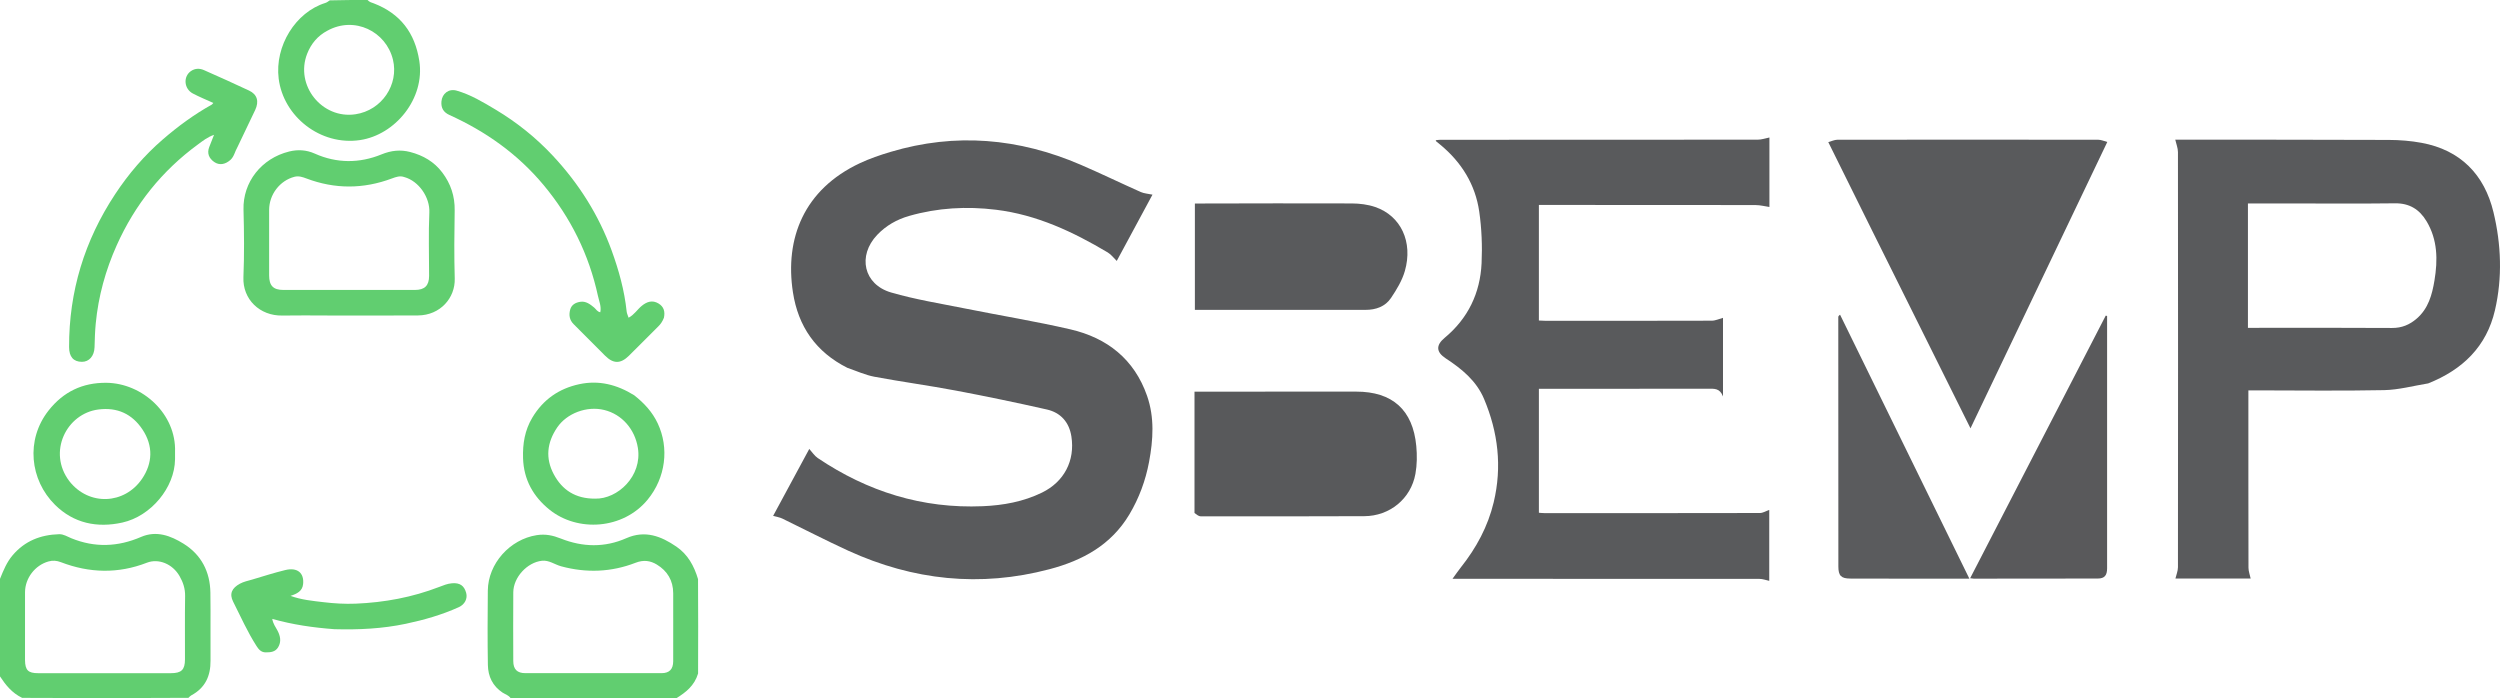 <svg xmlns="http://www.w3.org/2000/svg" id="Layer_2" data-name="Layer 2" viewBox="0 0 1833.24 512"><defs><style>      .cls-1 {        fill: #595a5c;      }      .cls-2 {        fill: #59595b;      }      .cls-3 {        fill: #61ce70;      }      .cls-4 {        fill: #58595b;      }      .cls-5 {        fill: #5a5b5d;      }    </style></defs><g id="Layer_1-2" data-name="Layer 1"><g><path class="cls-3" d="M374.47,512c-1.58-2.31-4.07-2.88-5.95-4.12-7.32-4.84-10.62-11.94-10.76-20.26-.31-18.16-.22-36.33-.05-54.49.19-19.93,16.27-37.63,35.82-40.7,6.46-1.02,11.9.17,17.79,2.51,15.9,6.31,32.1,6.72,47.94-.28,13.79-6.08,25.54-1.49,36.78,6.22,8.29,5.69,12.91,14,15.82,23.79.14,23.02.14,45.7.04,69.2-2.69,9.02-9.03,13.82-15.9,18.13h-121.53M493.66,453.5c0-6.16.01-12.32,0-18.48-.02-9.28-4.27-16.34-12.01-21.03-4.73-2.87-9.67-3.61-15.55-1.33-17.79,6.91-36.08,7.63-54.63,2.6-4.72-1.28-8.89-4.63-14.06-4.06-10.86,1.18-20.94,12.18-21.02,23.11-.12,16.82-.07,33.63-.01,50.45.02,6.04,2.82,8.85,8.87,8.86,33.3.04,66.6.04,99.91,0,5.68,0,8.46-2.91,8.49-8.65.05-10.16.02-20.31.02-31.47Z"></path><path class="cls-3" d="M0,424.47c2.56-6.35,4.97-12.23,9.23-17.26,9-10.62,20.64-15.09,34.15-15.48,3.23-.09,6.01,1.78,8.9,2.96,17.21,7.02,34.17,6.39,51.15-.95,11.26-4.87,21.7-.91,31.11,4.92,13.06,8.08,19.5,20.56,19.74,35.87.26,16.64-.05,33.28.1,49.92.1,11.23-3.89,20-14.09,25.44-.71.38-1.29,1.02-2.11,1.83-40.53.28-80.89.28-121.93.03-7.6-3.69-12.13-9.51-16.25-15.75v-71.53M18.35,484.19c.12,7.27,2.3,9.45,9.57,9.45,32.48.01,64.96.02,97.44,0,7.7,0,10.26-2.51,10.28-10.09.04-15.49-.15-30.98.1-46.47.09-5.43-1.48-10.14-4.08-14.65-5.16-8.96-15.42-13.1-23.93-9.8-21.07,8.19-42.12,7.66-63.07-.38-3.12-1.2-6.02-1.42-9.15-.53-9.85,2.78-17.13,12.27-17.16,22.58-.04,16.32-.01,32.65-.01,49.89Z"></path><path class="cls-3" d="M269.53,0c1.38,1.63,3.15,1.92,4.65,2.5,19.4,7.51,30.11,21.61,33.3,42.15,4.3,27.66-17.65,54.24-43.47,58.07-28.98,4.3-56.19-17.23-59.66-45.09-2.98-23.93,12.44-48.72,34.21-55.47,1.08-.33,2.03-1.06,3.24-1.89,9.22-.28,18.24-.28,27.73-.28M240.03,22.53c-7.06,3.73-11.89,9.51-14.77,16.81-9.14,23.23,10.86,48.06,35.27,44.47,19.58-2.88,32.02-21.93,27.62-40.05-5.04-20.74-28.23-32.24-48.12-21.23Z"></path><path class="cls-3" d="M240,231.35c-11.33,0-22.16-.16-32.99.04-16.49.31-29.18-11.89-28.51-28.13.68-16.47.51-32.99.06-49.47-.56-20.15,13.09-37.67,33.52-42.7,6.14-1.51,12.43-1.29,18.79,1.56,16.05,7.18,32.71,7.18,48.87.57,7.17-2.93,13.95-3.62,21.12-1.74,9.4,2.46,17.49,7.09,23.47,15.03,6.21,8.25,9.25,17.35,9.08,27.77-.27,16.66-.44,33.33.05,49.97.42,14.08-10.48,26.95-26.99,27.06-21.99.15-43.98.04-66.47.04M296.56,129.88c-3.23-1.22-6.21-.12-9.19.99-20.89,7.81-41.78,7.9-62.68,0-2.8-1.06-5.68-2.03-8.74-1.24-10.76,2.78-18.58,12.99-18.6,24.31-.02,15.99-.01,31.99,0,47.98,0,7.55,2.99,10.69,10.46,10.7,32.16.04,64.31.04,96.47,0,7.2-.01,10.36-3.25,10.37-10.3.02-15.49-.52-31.01.18-46.48.51-11.09-7.71-23.01-18.27-25.97Z"></path><path class="cls-3" d="M174.07,107.97c-1.91,3.31-2.38,6.9-5.2,9.38-3.65,3.21-8.02,4.1-11.83,1.41-3.72-2.62-5.39-6.27-3.63-10.88,1.05-2.76,2.16-5.51,3.54-9.01-4.9,1.69-8.29,4.48-11.78,7.03-26.44,19.35-46.22,44.14-59.58,73.96-8.17,18.23-13.45,37.31-15.38,57.31-.56,5.81-.72,11.58-.88,17.38-.18,6.5-3.94,10.8-9.27,10.78-6.19-.03-9.38-3.68-9.4-10.82-.1-40.82,11.33-78.18,33.81-112.17,9.82-14.85,21.24-28.25,34.81-40,11.24-9.74,23.06-18.4,36.01-25.62.4-.22.66-.7,1.15-1.23-5.11-2.33-10.19-4.38-15.02-6.93-6.53-3.44-7.21-12.46-1.37-16.46,2.98-2.04,6.33-2.1,9.52-.69,11.07,4.91,22.14,9.84,33.09,15.01,5.97,2.81,7.44,7.92,4.48,14.21-4.24,9.02-8.58,17.99-13.05,27.32Z"></path><path class="cls-3" d="M486.78,233.18c-1.01,2.58-2.32,4.46-4.01,6.13-7.21,7.17-14.34,14.41-21.58,21.55-6.19,6.11-11.52,5.98-17.6-.15-7.63-7.69-15.27-15.37-22.95-23.01-3.05-3.04-3.59-6.66-2.55-10.59.98-3.73,4.04-5.28,7.43-5.8,4.09-.63,7.21,1.76,10.18,4.22,1.36,1.13,2.14,3,4.49,3.46.91-4.27-.88-8.16-1.71-11.98-6.59-30.4-19.99-57.48-39.94-81.4-18.91-22.66-42.28-39.19-68.97-51.29-4.4-2-6.25-5.17-5.87-9.88.47-5.84,5.41-9.63,11.13-7.99,10.32,2.95,19.47,8.48,28.58,13.93,15.62,9.34,29.72,20.66,42.13,33.97,18.88,20.26,33.46,43.21,42.97,69.33,5.29,14.54,9.39,29.32,11.01,44.75.15,1.42.85,2.79,1.41,4.55,4.13-2.14,6.38-6.02,9.66-8.7,3.73-3.05,7.77-4.46,12.29-1.74,3.92,2.36,4.97,5.97,3.93,10.64Z"></path><path class="cls-3" d="M465.03,289.83c7.4,5.83,13.35,12.3,17.28,20.65,8.49,18.04,5.85,39.79-7.4,55.91-17.93,21.82-51.27,24.06-72.04,7.29-11.78-9.51-18.85-21.92-19.32-37.73-.32-10.6,1.27-20.42,6.76-29.63,7.93-13.31,19.52-21.38,34.49-24.6,14.38-3.09,27.62.3,40.24,8.12M436.39,365.65c16.47.44,34.72-16.53,31.36-37.24-2.23-13.76-11.7-24.55-24.58-27.75-12.86-3.2-27.53,2.41-34.59,12.8-7.54,11.1-8.74,22.57-2.52,34.27,6.14,11.55,15.91,18.01,30.32,17.92Z"></path><path class="cls-3" d="M128.35,336.85c-.22,20.63-17.58,41.67-38.64,46.34-18.47,4.1-35.62.56-49.31-12.95-18.49-18.26-21.72-47.71-4.77-69.22,10.86-13.79,24.95-20.45,42.26-20.32,26.67.2,51.45,22.99,50.47,50.68-.06,1.66,0,3.33,0,5.47M50.8,352.77c14.36,18.43,40.56,17.22,53.41-1.73,7.72-11.38,8.23-24.13.29-36.06-7.62-11.44-18.45-16.47-32.3-14.71-23.52,2.99-37.46,31.29-21.4,52.49Z"></path><path class="cls-3" d="M245.16,461.38c-15.5-1.16-30.36-3.28-45.52-7.55.62,3.66,2.46,5.95,3.8,8.49,2.09,3.97,3.03,8.14.52,12.31-2.09,3.47-5.51,3.77-9.17,3.75-3.4-.02-5.19-2.33-6.66-4.61-6.66-10.35-11.64-21.63-17.18-32.59-2.94-5.82-.87-9.97,4.96-13.15,2.82-1.53,5.92-2.13,8.93-3.02,8.11-2.4,16.16-5.01,24.37-7,8.8-2.13,13.93,2.08,13.05,10.35-.53,5.04-4.36,7.04-9.24,8.59,8.07,2.93,16.09,3.65,23.99,4.6,7.9.95,15.87,1.44,23.86,1.11,21.01-.87,41.43-4.65,61.09-12.23,3.1-1.19,6.19-2.47,9.54-2.73,5.72-.45,8.89,1.76,10.34,7.06,1.13,4.12-.92,8.44-5.45,10.49-12.43,5.62-25.47,9.34-38.8,12.16-17.16,3.63-34.51,4.46-52.46,3.97Z"></path></g><g><g><path class="cls-1" d="M621.47,269.78c-23.24-11.66-36.18-30.45-40.02-55.45-6.06-39.45,8.03-75.42,49.14-94.69,7.19-3.37,14.81-5.97,22.43-8.25,47.63-14.24,94.12-10.11,139.46,9.43,14.8,6.38,29.3,13.43,44.02,19.98,2.5,1.11,5.43,1.25,8.61,1.93-8.45,15.67-17.5,32.47-26.21,48.61-2.21-2.12-4.08-4.73-6.61-6.23-25.47-15.15-52.01-27.63-81.87-31.3-21.56-2.65-42.91-1.46-63.84,4.55-8.93,2.56-16.88,7.08-23.34,13.87-14.57,15.31-10,36.38,10.24,42.26,17.83,5.18,36.32,8.14,54.57,11.8,25.61,5.14,51.44,9.34,76.88,15.23,26.98,6.24,46.86,21.91,56.22,48.79,5.52,15.86,4.49,32.21,1.45,48.4-2.56,13.67-7.34,26.63-14.5,38.61-13.35,22.3-34.11,33.62-58.49,40.07-50.9,13.45-100.01,8.17-147.56-13.55-16.31-7.45-32.23-15.76-48.39-23.58-1.97-.95-4.26-1.26-6.74-1.96,8.76-16.23,17.8-32.97,26.51-49.1,2.13,2.34,3.81,5.06,6.22,6.68,36.56,24.61,76.69,37.22,121,35.32,15.09-.65,29.76-3.3,43.47-10,16.16-7.9,24.3-23.34,21.52-41.17-1.63-10.47-7.88-17.47-18.02-19.76-22.21-5.02-44.52-9.67-66.89-13.89-19.78-3.73-39.75-6.42-59.54-10.12-6.62-1.24-12.93-4.15-19.7-6.49Z"></path><path class="cls-1" d="M1169.84,150.3c-13.99,0-27.48,0-41.38,0v84.73c1.58.07,3.18.21,4.78.21,40.66.01,81.32.05,121.98-.08,2.73,0,5.45-1.35,8.25-2.09v57.65c-2.32-6.19-6.52-5.66-10.66-5.65-39.49.04-78.99.03-118.48.03-1.82,0-3.64,0-5.87,0v90.9c1.25.09,2.67.27,4.09.27,52.66.02,105.32.04,157.98-.08,2.23,0,4.46-1.44,6.85-2.27v52.02c-2.33-.49-4.72-1.44-7.1-1.44-72.32-.08-144.65-.06-216.97-.06-2.33,0-4.66,0-8.2,0,2.36-3.24,4.15-5.88,6.13-8.38,11.32-14.27,19.83-29.92,24.09-47.76,6.23-26.08,3.22-51.33-7.08-75.77-5.59-13.26-16.34-22.04-28.07-29.71q-10.63-6.94-.84-15.07c17.15-14.23,26.08-32.81,27.1-54.75.58-12.57.07-25.37-1.72-37.82-2.87-19.86-12.96-36.14-28.46-48.98-1.02-.84-2.06-1.66-3.08-2.51-.12-.1-.15-.29-.42-.86,1.18-.12,2.21-.32,3.24-.32,77.66-.02,155.31,0,232.97-.09,2.83,0,5.65-1.03,8.54-1.6v50.96c-3.31-.48-6.75-1.4-10.19-1.4-38.99-.1-77.99-.06-117.48-.06Z"></path><path class="cls-1" d="M1780.6,281.14c-11.01,1.8-21.62,4.72-32.28,4.94-31.14.64-62.31.2-93.47.18-1.81,0-3.62,0-6.12,0v5.54c0,41.49-.03,82.98.07,124.47,0,2.66,1.05,5.31,1.6,7.97h-55.17c.63-2.71,1.84-5.5,1.85-8.29.1-101.47.1-202.94,0-304.42,0-2.92-1.23-5.84-1.97-9.12-.03,0,.87,0,1.77,0,51.65.04,103.3-.01,154.96.2,7.96.03,16.02.68,23.84,2.12,28.69,5.27,46.17,23.44,52.77,50.87,5.68,23.57,6.64,47.95,1.09,71.88-6.17,26.63-23.67,43.59-48.95,53.66M1678.34,149.19h-29.94v91.21h5.71c33.32,0,66.64-.13,99.95.1,7.17.05,12.91-2.37,18.13-6.89,8.51-7.37,11.25-17.45,12.99-27.9,2.51-15.09,2.36-29.93-5.86-43.57-5.18-8.6-12.49-13.18-23.03-13.05-25.65.32-51.31.1-77.96.1Z"></path><path class="cls-1" d="M1372.91,169.28c-10.7-21.64-21.26-42.94-32.24-65.07,2.48-.67,4.56-1.72,6.64-1.73,63.79-.09,127.58-.09,191.37,0,2.11,0,4.22,1.02,6.59,1.63-33.55,70.22-66.72,139.65-100.32,209.98-24.27-48.76-48.08-96.62-72.05-144.82Z"></path><path class="cls-4" d="M875.92,376.16c0-29.77,0-59.04,0-88.97,2.12,0,3.88,0,5.64,0,37.64,0,75.27.01,112.91-.02,26.55-.02,41.61,13.36,44.09,39.92.63,6.72.57,13.74-.63,20.36-3.3,18.31-18.9,30.99-37.48,31.06-39.97.14-79.94.18-119.9.13-1.54,0-3.08-1.3-4.63-2.48Z"></path><path class="cls-1" d="M928.84,227.23c-17.79,0-35.07,0-52.64,0v-78c1.48,0,3.05,0,4.62,0,36.82-.05,73.64-.22,110.45-.05,5.73.03,11.75.76,17.14,2.61,18.83,6.44,27.88,25.6,21.76,46.95-2.01,7.01-6.04,13.64-10.16,19.77-4.24,6.31-11.06,8.72-18.7,8.71-23.99-.03-47.98,0-72.47,0Z"></path><path class="cls-2" d="M1545.13,244.34c0,57.79,0,115.08,0,172.38,0,5.23-1.89,7.51-6.84,7.52-30.31.09-60.62.08-90.94.09-.6,0-1.2-.13-2.65-.31,33.34-64.57,66.38-128.57,99.42-192.56.34.07.67.15,1.01.22,0,4.05,0,8.11,0,12.66Z"></path></g><path class="cls-5" d="M1407.84,424.35c-17.33-.03-34.15-.04-50.98-.09-6.77-.02-8.79-2.07-8.79-8.82-.02-60.97-.05-121.94-.06-182.91,0-.44.14-.88,1.3-1.77,31.52,64.35,63.04,128.7,94.83,193.59-12.26,0-24.03,0-36.3,0Z"></path></g></g></svg>
